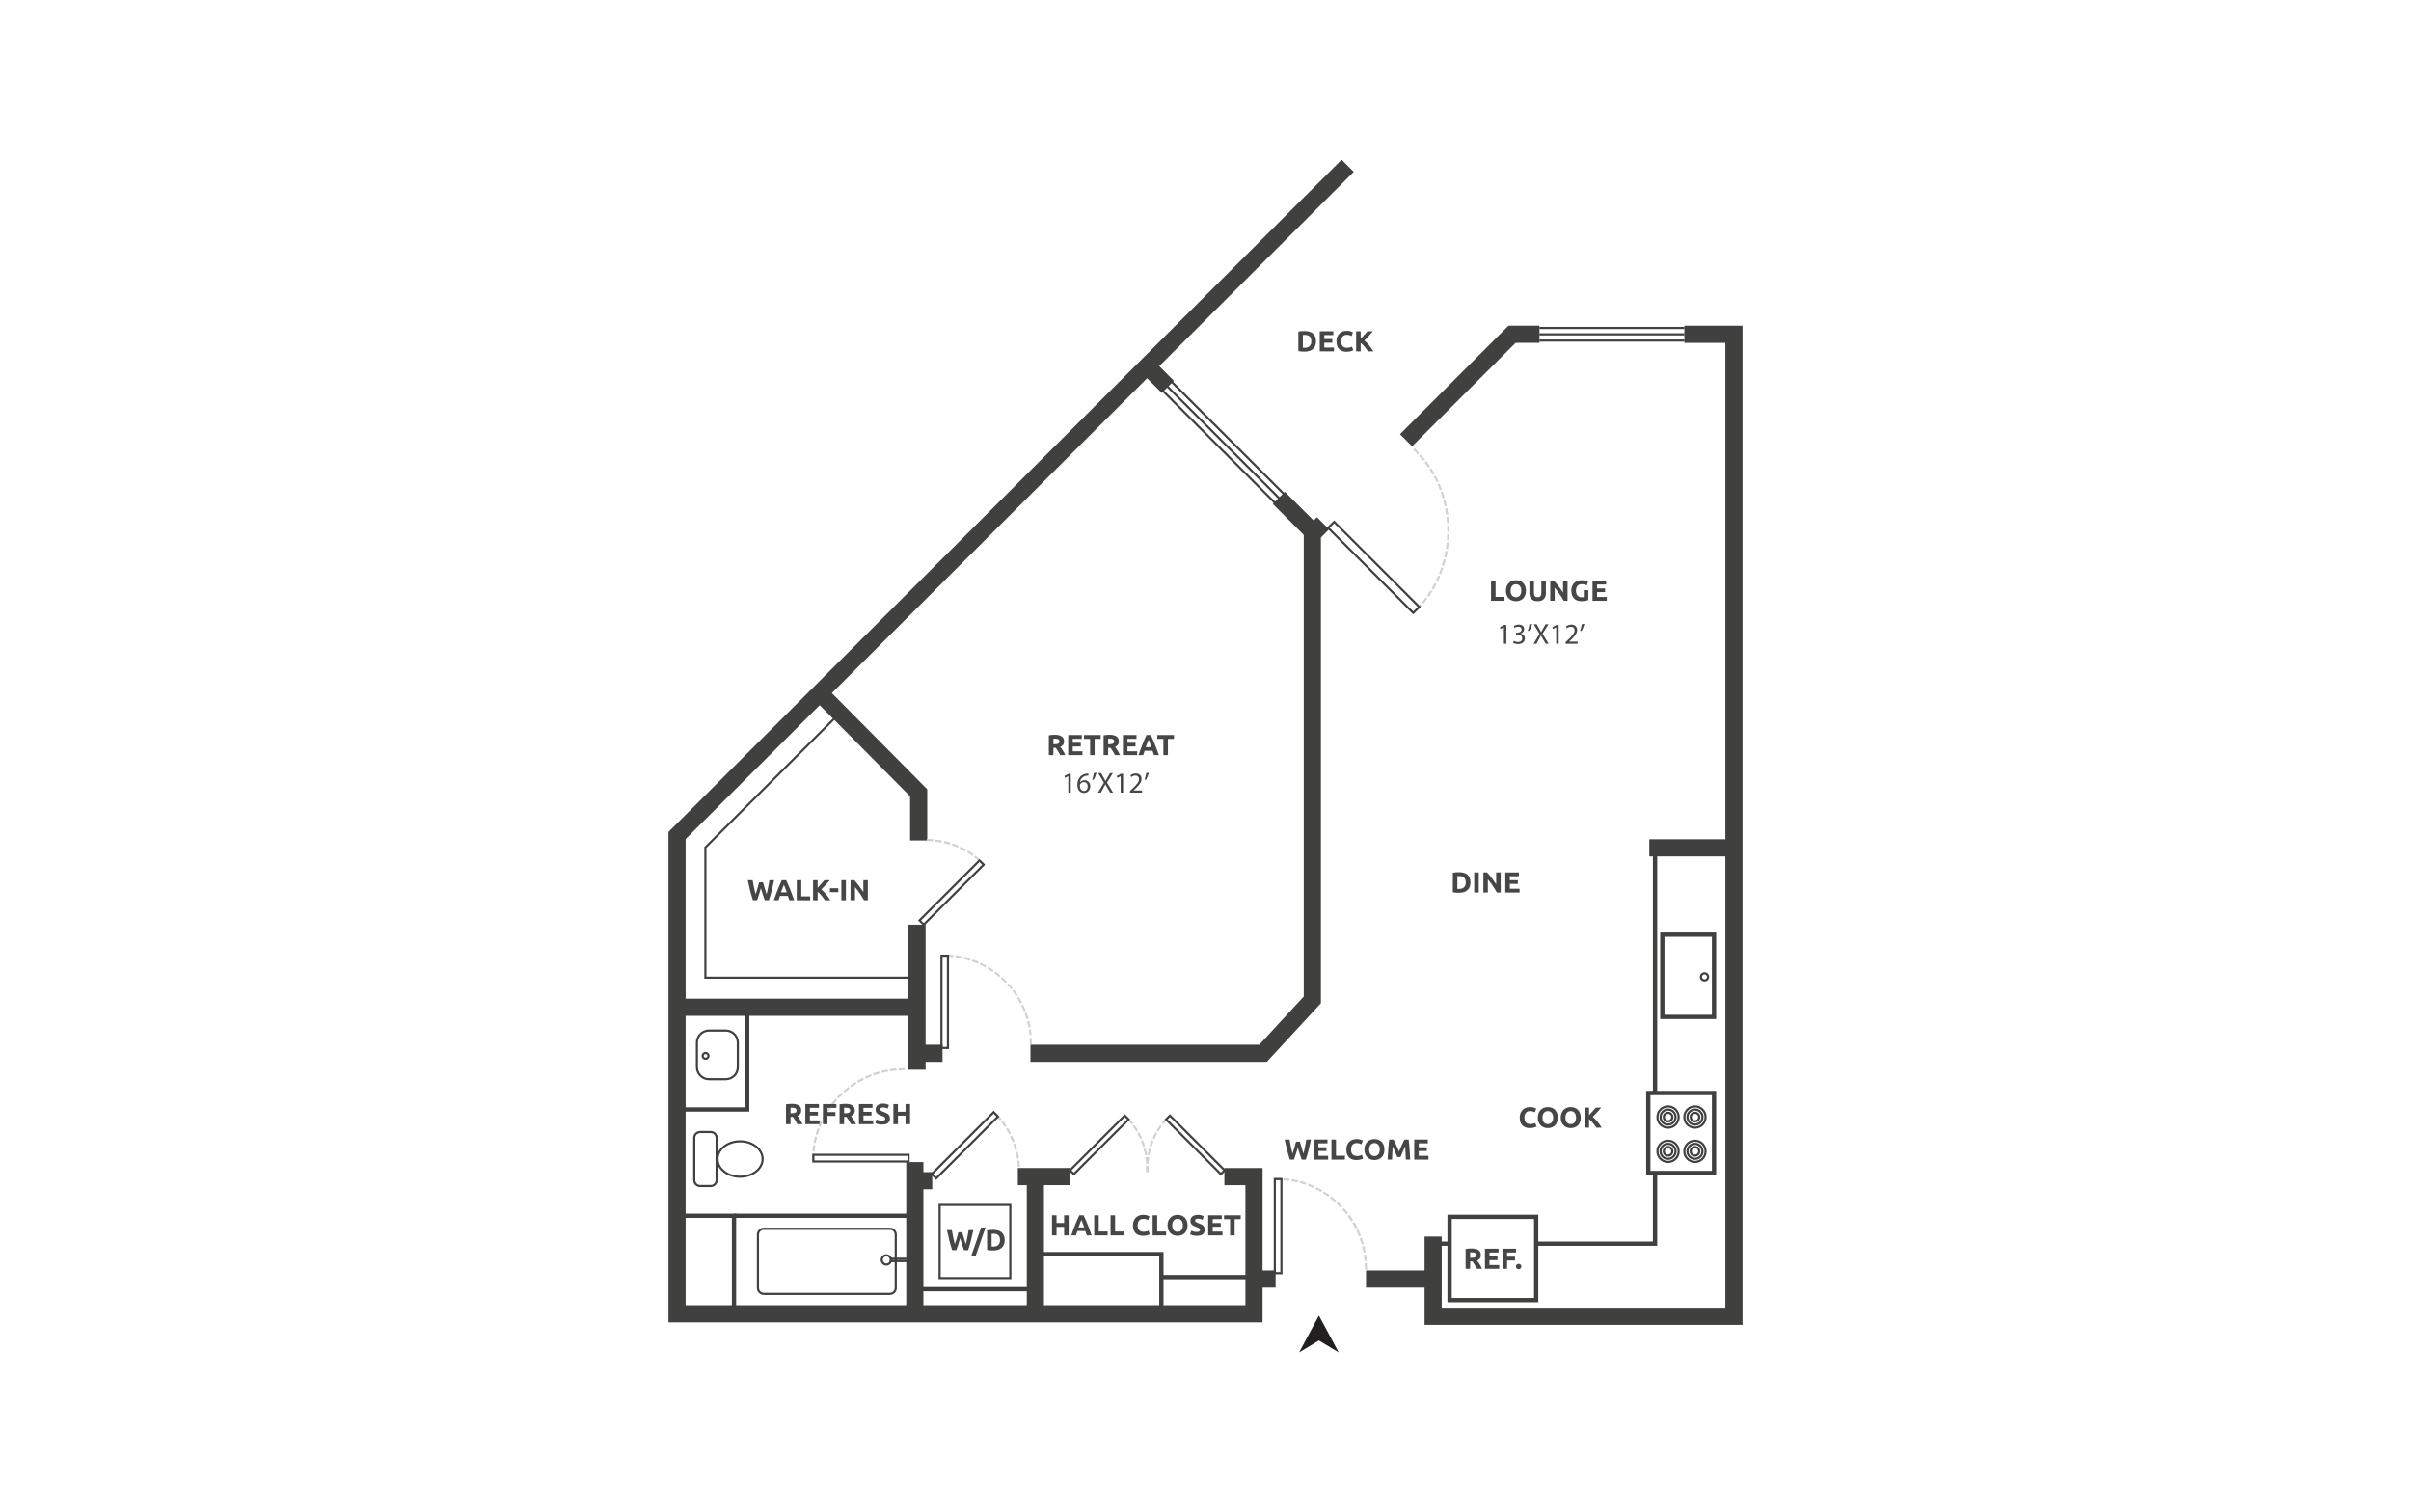 <?xml version="1.0" encoding="UTF-8"?><svg id="Layer_1" xmlns="http://www.w3.org/2000/svg" viewBox="0 0 998 626"><defs><style>.cls-1{fill:#d0d1d0;}.cls-2{fill:#231f20;}.cls-3{fill:#464646;}.cls-4{fill:#fff;}.cls-5{fill:#40413f;}</style></defs><rect class="cls-4" x="-15" y="-13" width="1028" height="652"/><path class="cls-5" d="M306.341,487.589c-5.396,0-9.785-3.487-9.785-7.774s4.389-7.772,9.785-7.772,9.786,3.487,9.786,7.772-4.39,7.774-9.786,7.774ZM306.341,472.931c-4.905,0-8.896,3.088-8.896,6.884s3.991,6.885,8.896,6.885,8.897-3.089,8.897-6.885-3.991-6.884-8.897-6.884Z"/><path class="cls-5" d="M294.207,491.437h-4.402c-1.585,0-2.874-1.289-2.874-2.874v-17.496c0-1.585,1.289-2.875,2.874-2.875h4.402c1.585,0,2.874,1.29,2.874,2.875v17.496c0,1.585-1.289,2.874-2.874,2.874ZM289.805,469.08c-1.095,0-1.986.891-1.986,1.987v17.496c0,1.095.891,1.986,1.986,1.986h4.402c1.095,0,1.986-.891,1.986-1.986v-17.496c0-1.096-.891-1.987-1.986-1.987h-4.402Z"/><path class="cls-5" d="M300.426,447.225h-6.962c-2.996,0-5.433-2.437-5.433-5.433v-10.162c0-2.996,2.437-5.434,5.433-5.434h6.962c2.996,0,5.434,2.438,5.434,5.434v10.162c0,2.996-2.438,5.433-5.434,5.433ZM293.464,427.084c-2.506,0-4.545,2.039-4.545,4.545v10.162c0,2.506,2.039,4.545,4.545,4.545h6.962c2.506,0,4.545-2.039,4.545-4.545v-10.162c0-2.506-2.039-4.545-4.545-4.545h-6.962Z"/><path class="cls-5" d="M292.064,438.754c-.905,0-1.641-.736-1.641-1.64,0-.903.737-1.638,1.641-1.638.904,0,1.639.735,1.639,1.638,0,.904-.735,1.64-1.639,1.64ZM292.064,436.365c-.416,0-.753.337-.753.75,0,.415.338.751.753.751.414,0,.75-.337.75-.751,0-.413-.337-.75-.75-.75Z"/><path class="cls-5" d="M368.358,536.086h-52.187c-1.585,0-2.875-1.29-2.875-2.875v-22.096c0-1.585,1.29-2.875,2.875-2.875h52.187c1.585,0,2.875,1.29,2.875,2.875v22.096c0,1.585-1.29,2.875-2.875,2.875ZM316.171,509.128c-1.096,0-1.987.891-1.987,1.987v22.096c0,1.096.891,1.987,1.987,1.987h52.187c1.096,0,1.987-.891,1.987-1.987v-22.096c0-1.096-.891-1.987-1.987-1.987h-52.187Z"/><path class="cls-5" d="M376.647,522.512h-8.305v-1.864h8.305v1.864ZM369.231,521.624h6.528v-.087h-6.528v.087Z"/><path class="cls-5" d="M366.883,523.932c-1.297,0-2.352-1.056-2.352-2.353s1.055-2.352,2.352-2.352c1.298,0,2.354,1.055,2.354,2.352s-1.056,2.353-2.354,2.353ZM366.883,520.115c-.807,0-1.464.657-1.464,1.464,0,.808.657,1.464,1.464,1.464.808,0,1.465-.657,1.465-1.464,0-.807-.658-1.464-1.465-1.464Z"/><path class="cls-5" d="M690.469,467.275c-2.667,0-4.836-2.17-4.836-4.837s2.169-4.838,4.836-4.838c2.669,0,4.84,2.17,4.84,4.838s-2.171,4.837-4.84,4.837ZM690.469,458.489c-2.177,0-3.948,1.772-3.948,3.949s1.771,3.949,3.948,3.949c2.179,0,3.951-1.772,3.951-3.949s-1.772-3.949-3.951-3.949Z"/><path class="cls-5" d="M690.469,465.99c-1.957,0-3.549-1.593-3.549-3.551,0-1.956,1.592-3.549,3.549-3.549s3.55,1.592,3.55,3.549c0,1.958-1.593,3.551-3.55,3.551ZM690.469,459.778c-1.467,0-2.661,1.193-2.661,2.66,0,1.468,1.194,2.663,2.661,2.663,1.468,0,2.662-1.195,2.662-2.663,0-1.467-1.194-2.66-2.662-2.66Z"/><path class="cls-5" d="M690.469,464.658c-1.223,0-2.219-.996-2.219-2.219,0-1.224.996-2.22,2.219-2.22,1.224,0,2.22.996,2.22,2.22,0,1.223-.996,2.219-2.22,2.219ZM690.469,461.107c-.734,0-1.331.598-1.331,1.332s.597,1.331,1.331,1.331,1.332-.597,1.332-1.331-.598-1.332-1.332-1.332Z"/><path class="cls-5" d="M701.613,467.275c-2.668,0-4.838-2.17-4.838-4.837s2.17-4.838,4.838-4.838,4.837,2.17,4.837,4.838-2.17,4.837-4.837,4.837ZM701.613,458.489c-2.178,0-3.949,1.772-3.949,3.949s1.772,3.949,3.949,3.949,3.949-1.772,3.949-3.949-1.772-3.949-3.949-3.949Z"/><path class="cls-5" d="M701.613,465.99c-1.957,0-3.549-1.593-3.549-3.551,0-1.956,1.592-3.549,3.549-3.549s3.548,1.592,3.548,3.549c0,1.958-1.591,3.551-3.548,3.551ZM701.613,459.778c-1.467,0-2.661,1.193-2.661,2.66,0,1.468,1.194,2.663,2.661,2.663,1.466,0,2.659-1.195,2.659-2.663,0-1.467-1.193-2.66-2.659-2.66Z"/><path class="cls-5" d="M701.613,464.658c-1.224,0-2.22-.996-2.22-2.219,0-1.224.996-2.22,2.22-2.22,1.223,0,2.219.996,2.219,2.22,0,1.223-.996,2.219-2.219,2.219ZM701.613,461.107c-.734,0-1.332.598-1.332,1.332s.598,1.331,1.332,1.331,1.331-.597,1.331-1.331-.597-1.332-1.331-1.332Z"/><path class="cls-5" d="M690.469,481.46c-2.667,0-4.836-2.17-4.836-4.837s2.169-4.838,4.836-4.838c2.669,0,4.84,2.17,4.84,4.838s-2.171,4.837-4.84,4.837ZM690.469,472.673c-2.177,0-3.948,1.772-3.948,3.949s1.771,3.949,3.948,3.949c2.179,0,3.951-1.772,3.951-3.949s-1.772-3.949-3.951-3.949Z"/><path class="cls-5" d="M690.469,480.171c-1.957,0-3.549-1.592-3.549-3.549s1.592-3.549,3.549-3.549,3.55,1.592,3.55,3.549-1.593,3.549-3.55,3.549ZM690.469,473.963c-1.467,0-2.661,1.193-2.661,2.66s1.194,2.66,2.661,2.66c1.468,0,2.662-1.193,2.662-2.66s-1.194-2.66-2.662-2.66Z"/><path class="cls-5" d="M690.469,478.842c-1.223,0-2.219-.996-2.219-2.219,0-1.224.996-2.22,2.219-2.22,1.224,0,2.22.996,2.22,2.22,0,1.223-.996,2.219-2.22,2.219ZM690.469,475.291c-.734,0-1.331.598-1.331,1.332s.597,1.331,1.331,1.331,1.332-.597,1.332-1.331-.598-1.332-1.332-1.332Z"/><path class="cls-5" d="M701.613,481.46c-2.668,0-4.838-2.17-4.838-4.837s2.17-4.838,4.838-4.838,4.837,2.17,4.837,4.838-2.17,4.837-4.837,4.837ZM701.613,472.673c-2.178,0-3.949,1.772-3.949,3.949s1.772,3.949,3.949,3.949,3.949-1.772,3.949-3.949-1.772-3.949-3.949-3.949Z"/><path class="cls-5" d="M701.613,480.171c-1.957,0-3.549-1.592-3.549-3.549s1.592-3.549,3.549-3.549,3.548,1.592,3.548,3.549-1.591,3.549-3.548,3.549ZM701.613,473.963c-1.467,0-2.661,1.193-2.661,2.66s1.194,2.66,2.661,2.66c1.466,0,2.659-1.193,2.659-2.66s-1.193-2.66-2.659-2.66Z"/><path class="cls-5" d="M701.613,478.842c-1.224,0-2.22-.996-2.22-2.219,0-1.224.996-2.22,2.22-2.22,1.223,0,2.219.996,2.219,2.22,0,1.223-.996,2.219-2.219,2.219ZM701.613,475.291c-.734,0-1.332.598-1.332,1.332s.598,1.331,1.332,1.331,1.331-.597,1.331-1.331-.597-1.332-1.331-1.332Z"/><path class="cls-5" d="M710.397,486.484h-28.989v-34.877h28.989v34.877ZM683.185,484.707h25.436v-31.323h-25.436v31.323Z"/><path class="cls-5" d="M705.565,406.341c-1.062,0-1.925-.863-1.925-1.924,0-1.063.863-1.928,1.925-1.928,1.061,0,1.924.865,1.924,1.928,0,1.061-.863,1.924-1.924,1.924ZM705.565,403.377c-.572,0-1.037.466-1.037,1.039,0,.571.465,1.036,1.037,1.036.571,0,1.036-.465,1.036-1.036,0-.574-.465-1.039-1.036-1.039Z"/><path class="cls-5" d="M710.397,421.884h-23.178v-35.829h23.178v35.829ZM688.996,420.107h19.624v-32.275h-19.624v32.275Z"/><polygon class="cls-5" points="522.625 547.447 276.7 547.447 276.7 344.426 555.342 66.125 560.365 71.154 283.807 347.373 283.807 540.34 515.518 540.34 515.518 490.635 506.825 490.635 506.825 483.527 522.625 483.527 522.625 547.447"/><polygon class="cls-5" points="721.301 548.468 589.681 548.468 589.681 511.915 596.788 511.915 596.788 541.36 714.193 541.36 714.193 141.933 697.219 141.933 697.219 134.826 721.301 134.826 721.301 548.468"/><polygon class="cls-5" points="584.522 184.776 579.497 179.751 624.421 134.826 637.243 134.826 637.243 141.933 627.365 141.933 584.522 184.776"/><polygon class="cls-5" points="524.369 439.606 426.538 439.606 426.538 432.498 521.258 432.498 539.672 412.549 539.672 219.576 545.141 214.104 550.168 219.129 546.78 222.519 546.78 415.327 524.369 439.606"/><polygon class="cls-5" points="383.825 347.94 376.717 347.94 376.717 329.674 336.925 289.548 341.971 284.543 383.825 326.746 383.825 347.94"/><rect class="cls-5" x="376.037" y="382.81" width="7.107" height="60.045"/><rect class="cls-5" x="280.253" y="413.446" width="98.317" height="7.107"/><rect class="cls-5" x="682.706" y="347.448" width="35.041" height="7.107"/><rect class="cls-5" x="565.451" y="525.938" width="27.102" height="7.107"/><rect class="cls-5" x="519.412" y="525.938" width="8.618" height="7.107"/><rect class="cls-5" x="375.13" y="481.072" width="7.107" height="63.502"/><rect class="cls-5" x="425.026" y="488.781" width="7.107" height="56.247"/><rect class="cls-5" x="421.322" y="483.527" width="21.545" height="7.107"/><rect class="cls-5" x="378.288" y="485.228" width="7.597" height="7.107"/><rect class="cls-5" x="378.288" y="432.498" width="11.849" height="7.107"/><polygon class="cls-5" points="304.729 544.12 302.952 544.12 302.952 504.185 279.8 504.185 279.8 502.408 304.729 502.408 304.729 544.12"/><rect class="cls-5" x="379.137" y="532.8" width="49.897" height="1.777"/><polygon class="cls-5" points="481.632 542.307 479.855 542.307 479.855 520.062 429.034 520.062 429.034 518.285 481.632 518.285 481.632 542.307"/><rect class="cls-5" x="480.743" y="527.811" width="38.556" height="1.777"/><polygon class="cls-5" points="310.172 460.188 280.253 460.188 280.253 458.411 308.395 458.411 308.395 419.382 310.172 419.382 310.172 460.188"/><path class="cls-5" d="M418.647,529.539h-30.145v-31.165h30.145v31.165ZM389.39,528.651h28.368v-29.389h-28.368v29.389Z"/><path class="cls-5" d="M636.76,539.113h-37.61v-36.251h37.61v36.251ZM600.927,537.336h34.056v-32.697h-34.056v32.697Z"/><rect class="cls-5" x="684.199" y="353.384" width="1.777" height="98.883"/><polygon class="cls-5" points="685.976 515.751 635.871 515.751 635.871 513.974 684.199 513.974 684.199 485.834 685.976 485.834 685.976 515.751"/><rect class="cls-5" x="594.595" y="513.974" width="5.158" height="1.777"/><rect class="cls-5" x="303.897" y="502.408" width="75.353" height="1.777"/><path class="cls-1" d="M586.818,252.603l-.658-.597,1.792-1.972.658.597-1.792,1.972ZM589.221,249.954l-.689-.56.28-.344c.371-.456.732-.919,1.084-1.386l.266-.355.711.534-.267.356c-.358.476-.726.947-1.105,1.413l-.28.344ZM591.403,247.107l-.731-.504.252-.366c.334-.483.658-.973.972-1.466l.238-.376.75.476-.239.375c-.319.504-.65,1.002-.989,1.496l-.253.365ZM593.354,244.098l-.769-.446.223-.384c.295-.508.58-1.021.854-1.539l.207-.392.785.416-.208.393c-.279.527-.569,1.05-.869,1.569l-.223.384ZM595.063,240.944l-.801-.384.193-.401c.254-.529.498-1.063.732-1.6l.177-.408.815.355-.178.407c-.238.547-.487,1.091-.746,1.631l-.192.4ZM596.523,237.669l-.828-.323.161-.414c.213-.547.416-1.098.607-1.652l.146-.419.839.291-.145.42c-.195.564-.403,1.125-.62,1.683l-.161.414ZM597.731,234.293l-.85-.259.129-.425c.171-.561.332-1.126.481-1.694l.113-.429.86.226-.114.43c-.153.578-.316,1.153-.49,1.725l-.129.425ZM598.679,230.835l-.867-.195.097-.433c.129-.574.247-1.149.355-1.726l.081-.436.874.162-.082.437c-.109.587-.229,1.173-.36,1.757l-.098.434ZM599.369,227.314l-.879-.129.065-.44c.086-.581.161-1.163.226-1.746l.049-.442.883.097-.049.442c-.066.594-.143,1.187-.231,1.779l-.064.439ZM599.796,223.755l-.886-.065.032-.443c.043-.586.076-1.172.097-1.759l.017-.443.888.032-.016.444c-.023.597-.056,1.194-.099,1.79l-.033.443ZM599.074,220.173v-.444c0-.609-.01-1.185-.031-1.76l-.016-.443.888-.032.017.444c.021.586.031,1.172.031,1.758v.444l-.888.034ZM598.981,216.653l-.033-.443c-.043-.586-.096-1.17-.16-1.754l-.048-.442.883-.095.048.442c.065.594.119,1.19.163,1.786l.032.443-.886.065ZM598.629,213.15l-.065-.44c-.085-.58-.181-1.159-.287-1.736l-.082-.436.874-.162.081.437c.109.587.207,1.177.294,1.769l.064.439-.879.129ZM598.022,209.684l-.097-.433c-.128-.574-.266-1.143-.416-1.712l-.113-.429.859-.226.113.429c.153.579.293,1.159.424,1.743l.096.434-.867.194ZM597.158,206.27l-.129-.425c-.17-.56-.35-1.119-.542-1.675l-.145-.42.84-.29.145.42c.195.566.379,1.135.553,1.706l.129.425-.85.259ZM596.041,202.934l-.161-.414c-.213-.547-.435-1.091-.668-1.629l-.176-.408.816-.352.176.408c.238.549.464,1.103.68,1.661l.161.414-.828.321ZM594.675,199.69l-.192-.401c-.253-.528-.516-1.052-.79-1.572l-.207-.393.786-.415.207.393c.279.53.548,1.065.806,1.603l.192.401-.802.384ZM593.064,196.561l-.222-.385c-.294-.508-.597-1.009-.911-1.506l-.237-.376.751-.474.237.376c.319.506.629,1.018.928,1.536l.223.384-.77.445ZM591.212,193.567l-.252-.366c-.331-.481-.673-.959-1.026-1.429l-.266-.356.711-.533.266.356c.359.481.708.967,1.046,1.458l.252.366-.732.503ZM589.134,190.729l-.681-.831-1.055-1.159.657-.598,1.768,2.028-.689.56ZM586.801,188.08l-1.793-1.971.657-.598,1.793,1.971-.657.598Z"/><path class="cls-5" d="M584.992,254.353l-35.836-35.837,3.105-3.105,35.836,35.837-3.105,3.105ZM550.413,218.517l34.579,34.58,1.849-1.849-34.579-34.58-1.849,1.849Z"/><path class="cls-1" d="M426.305,432.431l-.127-2.663.888-.043.127,2.663-.888.043ZM426.116,428.44l-.003-.052c-.05-.55-.115-1.113-.194-1.675l-.062-.44.88-.123.062.44c.081.575.147,1.154.2,1.736l-.44.091-.443.023ZM425.715,425.418l-.084-.436c-.111-.576-.237-1.148-.377-1.715l-.107-.431.862-.213.107.431c.144.581.273,1.169.388,1.76l.084.436-.873.168ZM424.919,421.996l-.128-.425c-.17-.561-.353-1.117-.55-1.668l-.15-.418.837-.299.149.419c.202.565.39,1.135.564,1.71l.128.425-.85.257ZM423.778,418.675l-.17-.41c-.225-.541-.462-1.076-.713-1.604l-.19-.401.802-.381.191.402c.256.54.501,1.089.731,1.644l.17.41-.821.34ZM422.313,415.485l-.21-.391c-.277-.516-.566-1.025-.868-1.526l-.229-.381.762-.458.229.381c.309.514.605,1.036.888,1.564l.21.391-.783.42ZM420.542,412.453l-.247-.369c-.325-.487-.662-.966-1.01-1.435l-.265-.357.714-.528.264.357c.357.481.702.971,1.036,1.47l.246.37-.738.494ZM418.486,409.608l-.281-.344c-.37-.454-.751-.897-1.143-1.332l-.298-.331.66-.594.297.33c.402.445.792.901,1.172,1.365l.28.344-.688.561ZM416.169,406.972l-.313-.315c-.412-.416-.834-.822-1.265-1.217l-.327-.299.6-.655.328.3c.442.404.874.82,1.296,1.245l.312.316-.631.625ZM413.61,404.569l-.341-.285c-.449-.374-.907-.738-1.374-1.09l-.355-.267.534-.71.355.267c.479.361.948.733,1.409,1.117l.341.285-.569.682ZM410.837,402.421l-.367-.25c-.484-.329-.975-.647-1.473-.954l-.378-.233.465-.757.378.233c.51.313,1.013.639,1.508.976l.367.25-.5.734ZM407.868,400.551l-.39-.213c-.513-.281-1.032-.549-1.557-.805l-.399-.194.388-.799.4.194c.538.261,1.071.536,1.595.824l.39.213-.427.779ZM404.735,398.98l-.409-.174c-.536-.229-1.079-.445-1.629-.647l-.416-.153.306-.834.417.154c.563.207,1.12.429,1.67.663l.409.174-.349.817ZM401.463,397.726l-.424-.132c-.555-.174-1.117-.334-1.683-.48l-.43-.11.22-.861.43.11c.582.149,1.157.314,1.728.492l.423.133-.265.848ZM398.085,396.809l-.435-.088c-.572-.117-1.147-.219-1.728-.307l-.439-.067.134-.878.439.067c.595.09,1.186.195,1.772.314l.435.089-.178.87ZM394.626,396.243l-.749-.074-1.888-.089.043-.888,2.683.167-.089.884ZM391.103,396.038l-1.245-.057.041-.888,1.245.057-.041.888Z"/><path class="cls-5" d="M389.265,434.296v-39.098h3.576v39.094l-3.576.004ZM390.154,396.086v37.319l1.799-.002v-37.318h-1.799Z"/><path class="cls-1" d="M421.347,483.133l-.031-.443c-.041-.583-.097-1.165-.168-1.746l-.054-.441.881-.108.054.442c.073.594.131,1.192.173,1.791l.031.443-.887.062ZM420.967,479.646l-.075-.437c-.101-.576-.215-1.15-.344-1.72l-.099-.433.867-.197.098.434c.133.585.251,1.174.353,1.764l.076.438-.875.152ZM420.235,476.218l-.121-.428c-.158-.562-.331-1.12-.519-1.675l-.142-.421.842-.285.142.421c.193.568.37,1.142.533,1.718l.121.428-.856.241ZM419.155,472.883l-.165-.413c-.215-.541-.446-1.078-.691-1.61l-.186-.403.807-.371.186.403c.252.546.488,1.097.71,1.654l.164.412-.825.329ZM417.731,469.679l-.206-.393c-.272-.515-.557-1.025-.857-1.527l-.228-.382.763-.456.227.381c.309.516.603,1.039.881,1.57l.206.393-.786.413ZM415.976,466.648l-.248-.369c-.325-.482-.664-.959-1.017-1.426l-.267-.354.709-.535.268.355c.362.48.711.968,1.045,1.464l.248.369-.738.496ZM413.923,463.828l-1.792-1.973.658-.597,1.792,1.973-.658.597Z"/><path class="cls-5" d="M387.512,488.448l-2.429-2.428,26.211-26.212,2.428,2.428-26.209,26.212ZM386.339,486.021l1.173,1.171,24.953-24.956-1.171-1.171-24.955,24.956Z"/><path class="cls-1" d="M475.333,485.243l-.888-.03.015-.444c.012-.345.018-.691.018-1.037,0-.238-.003-.475-.009-.713l-.011-.444.888-.023.011.444c.006.245.009.491.009.736,0,.357-.006.712-.018,1.068l-.016.443ZM474.416,481.713l-.036-.443c-.048-.581-.111-1.163-.19-1.741l-.061-.441.881-.121.06.44c.082.596.147,1.193.195,1.792l.036.443-.886.072ZM473.988,478.237l-.086-.435c-.113-.572-.242-1.142-.388-1.708l-.11-.43.861-.22.11.43c.149.582.282,1.168.398,1.757l.086.435-.871.172ZM473.165,474.835l-.136-.423c-.177-.554-.371-1.105-.583-1.65l-.161-.414.829-.322.161.415c.219.561.418,1.129.602,1.7l.135.422-.846.272ZM471.95,471.553l-.185-.403c-.241-.53-.5-1.053-.774-1.569l-.208-.392.784-.416.208.392c.283.532.549,1.071.798,1.616l.184.404-.808.369ZM470.356,468.441l-.233-.379c-.303-.495-.623-.983-.958-1.463l-.254-.363.728-.509.255.364c.345.494.674.997.987,1.508l.232.378-.757.464ZM468.397,465.546l-.277-.348c-.146-.182-.294-.364-.443-.544l-1.003-1.102.657-.598,1.017,1.117c.166.2.318.386.467.574l.278.347-.695.554ZM466.077,462.895l-.718-.786.656-.599.718.786-.656.599Z"/><path class="cls-5" d="M444.503,486.71l-2.223-2.22,23.293-23.294,2.223,2.223-23.293,23.291ZM443.537,484.49l.967.964,22.036-22.035-.967-.967-22.036,22.037Z"/><path class="cls-1" d="M474.528,485.243l-.016-.443c-.012-.358-.017-.717-.017-1.075,0-.243.003-.485.008-.727l.009-.444.888.019-.009.444c-.005.235-.008.472-.008.708,0,.348.005.696.017,1.044l.015.444-.888.03ZM475.447,481.711l-.886-.07.036-.443c.047-.598.112-1.196.194-1.792l.06-.44.881.121-.061.441c-.079.579-.142,1.159-.189,1.741l-.035.443ZM475.873,478.237l-.871-.172.086-.435c.116-.589.249-1.175.398-1.757l.11-.43.861.22-.11.43c-.146.567-.275,1.137-.388,1.708l-.086.435ZM476.697,474.836l-.846-.272.135-.422c.184-.572.384-1.139.602-1.7l.161-.415.829.322-.161.415c-.212.545-.406,1.095-.583,1.649l-.136.423ZM477.911,471.553l-.808-.369.184-.404c.249-.546.515-1.085.798-1.616l.208-.392.784.416-.208.392c-.274.516-.533,1.039-.774,1.569l-.185.403ZM479.504,468.441l-.757-.464.232-.378c.313-.511.642-1.014.987-1.508l.255-.364.728.509-.254.363c-.335.48-.655.967-.958,1.463l-.233.379ZM481.464,465.545l-.696-.552.276-.348c.149-.188.301-.376.458-.561l1.027-1.13.657.598-1.016,1.117c-.14.166-.286.346-.43.527l-.276.348ZM483.785,462.895l-.658-.597.715-.788.658.597-.715.788Z"/><path class="cls-5" d="M505.357,486.71l-23.294-23.291,2.224-2.223,23.294,23.294-2.224,2.22ZM483.32,463.419l22.037,22.035.967-.964-22.037-22.037-.967.967Z"/><path class="cls-1" d="M565.01,525.616l-.127-2.663.888-.043.127,2.663-.888.043ZM564.843,522.067l-.028-.564c-.048-.527-.109-1.069-.184-1.607l-.061-.44.88-.121.061.44c.076.552.14,1.107.19,1.666l.029.582-.888.044ZM564.432,518.599l-.083-.436c-.109-.578-.233-1.151-.371-1.719l-.104-.432.863-.209.105.431c.141.583.267,1.17.38,1.762l.083.436-.873.167ZM563.648,515.173l-.126-.426c-.167-.563-.346-1.12-.54-1.673l-.147-.419.839-.294.147.42c.199.567.384,1.137.553,1.714l.126.426-.852.252ZM562.529,511.844l-.167-.412c-.22-.543-.454-1.08-.7-1.61l-.187-.403.805-.375.187.403c.253.544.493,1.095.719,1.652l.167.411-.823.334ZM561.09,508.641l-.206-.393c-.272-.519-.556-1.031-.853-1.536l-.225-.384.767-.449.225.384c.304.518.595,1.042.874,1.573l.206.394-.787.412ZM559.349,505.591l-.243-.372c-.319-.491-.652-.974-.994-1.448l-.26-.36.72-.521.26.36c.351.487.691.981,1.019,1.483l.243.372-.744.486ZM557.327,502.721l-.277-.348c-.365-.458-.741-.907-1.127-1.348l-.292-.334.668-.585.292.334c.395.451.779.911,1.153,1.379l.278.347-.695.554ZM555.043,500.053l-.308-.32c-.405-.422-.822-.835-1.247-1.236l-.323-.305.611-.645.323.305c.435.412.861.834,1.276,1.266l.308.32-.64.616ZM552.521,497.61l-.337-.29c-.443-.382-.896-.753-1.357-1.115l-.35-.275.549-.698.349.274c.471.37.934.75,1.388,1.141l.337.29-.58.673ZM549.782,495.415l-.363-.258c-.476-.338-.961-.665-1.454-.981l-.374-.239.479-.748.374.239c.505.323,1.002.658,1.49,1.006l.362.257-.514.725ZM546.852,493.487l-.384-.221c-.507-.291-1.02-.571-1.542-.838l-.395-.203.405-.79.396.202c.534.274,1.059.56,1.578.859l.385.222-.443.77ZM543.752,491.849l-.404-.184c-.532-.24-1.07-.469-1.615-.685l-.413-.164.328-.826.413.164c.557.221,1.109.456,1.653.703l.405.183-.367.809ZM540.509,490.519l-.421-.143c-.552-.188-1.11-.363-1.671-.523l-.428-.121.244-.855.427.122c.577.164,1.149.344,1.714.535l.421.143-.286.842ZM537.154,489.515l-.433-.101c-.568-.132-1.14-.251-1.718-.355l-.437-.079.158-.875.437.079c.592.108,1.179.228,1.761.363l.433.101-.201.866ZM533.712,488.849l-.441-.056c-.442-.056-.885-.105-1.331-.145l-.846-.04.043-.888.864.042c.475.043.931.091,1.383.149l.441.056-.113.881ZM530.207,488.567l-2.357-.112.043-.888,2.357.112-.043.888Z"/><path class="cls-5" d="M530.874,527.517h-3.627v-39.843l3.627.003v39.84ZM528.135,526.628h1.851v-38.064l-1.851-.003v38.066Z"/><path class="cls-1" d="M337.02,480.261l-.888-.043.127-2.663.888.043-.127,2.663ZM337.175,476.732l-.884-.086.043-.442c.058-.6.131-1.194.218-1.786l.065-.439.879.129-.064.44c-.085.576-.156,1.157-.213,1.74l-.043.443ZM337.643,473.256l-.871-.173.087-.435c.116-.587.247-1.171.392-1.75l.108-.431.862.216-.108.43c-.141.565-.269,1.135-.384,1.708l-.087.435ZM338.451,469.849l-.85-.259.129-.425c.173-.574.362-1.141.563-1.704l.149-.418.836.298-.149.418c-.196.549-.379,1.105-.549,1.664l-.129.425ZM339.588,466.536l-.821-.34.17-.41c.229-.553.471-1.102.726-1.642l.189-.402.803.378-.189.402c-.248.528-.485,1.063-.709,1.604l-.17.41ZM341.043,463.345l-.784-.416.208-.392c.28-.529.574-1.052.878-1.567l.226-.382.764.452-.226.383c-.298.503-.584,1.013-.859,1.53l-.208.392ZM342.794,460.305l-.742-.488.244-.371c.331-.501.671-.993,1.023-1.478l.261-.359.718.522-.261.359c-.344.474-.677.954-.999,1.445l-.245.37ZM344.823,457.442l-.693-.556.278-.346c.375-.468.76-.927,1.156-1.377l.294-.334.667.587-.293.333c-.387.44-.763.888-1.13,1.346l-.279.347ZM347.112,454.776l-.639-.617.308-.319c.416-.432.842-.854,1.277-1.265l.323-.305.611.645-.323.305c-.425.403-.842.814-1.248,1.236l-.309.32ZM349.636,452.336l-.58-.672.337-.291c.454-.391.917-.772,1.388-1.142l.35-.274.548.699-.35.274c-.461.361-.914.733-1.357,1.116l-.336.29ZM352.374,450.137l-.515-.724.362-.258c.488-.348.986-.684,1.49-1.008l.374-.239.48.747-.373.24c-.494.316-.979.645-1.455.984l-.362.258ZM355.306,448.202l-.445-.77.385-.222c.519-.3,1.045-.588,1.577-.864l.395-.204.408.789-.395.204c-.521.269-1.034.55-1.541.843l-.384.223ZM358.405,446.553l-.37-.808.403-.185c.546-.251,1.097-.487,1.655-.71l.412-.166.331.825-.413.165c-.544.218-1.082.449-1.614.692l-.404.186ZM361.65,445.205l-.29-.84.42-.145c.567-.196,1.139-.377,1.715-.546l.427-.125.249.853-.426.124c-.563.165-1.122.343-1.675.534l-.42.145ZM365.01,444.181l-.206-.864.432-.103c.583-.14,1.17-.265,1.763-.375l.436-.082.163.873-.436.082c-.577.108-1.15.23-1.72.366l-.432.103ZM368.453,443.494l-.121-.88.44-.061c.537-.074,1.078-.135,1.622-.183l.628-.029.042.887-.61.029c-.51.046-1.037.105-1.56.177l-.441.061ZM371.952,443.185l-.042-.887,2.662-.125.042.887-2.662.125Z"/><path class="cls-5" d="M376.538,481.284h-40.316v-3.663h40.315l.001,3.663ZM337.11,480.396h38.539l-.001-1.886h-38.538v1.886Z"/><path class="cls-1" d="M406.871,358.147l-1.004-.914.598-.657,1.004.914-.598.657ZM405.209,356.635l-1.112-1.012c-.167-.141-.35-.289-.533-.435l-.347-.277.553-.695.348.276c.19.151.377.304.564.462l1.125,1.023-.598.657ZM402.525,354.394l-.362-.258c-.477-.339-.962-.664-1.454-.974l-.377-.236.473-.752.376.236c.508.319,1.006.652,1.498,1.002l.362.258-.515.724ZM399.588,352.487l-.389-.215c-.511-.285-1.03-.553-1.554-.807l-.4-.194.387-.8.4.194c.54.261,1.072.538,1.599.829l.388.216-.431.776ZM396.46,350.915l-.409-.172c-.54-.225-1.085-.436-1.635-.632l-.418-.149.298-.836.418.149c.564.201,1.124.418,1.678.65l.41.171-.343.82ZM393.177,349.695l-.426-.127c-.561-.167-1.126-.318-1.694-.456l-.432-.104.208-.864.432.104c.583.141,1.162.297,1.739.468l.426.127-.253.852ZM389.779,348.829l-.437-.082c-.575-.107-1.152-.199-1.732-.274l-.44-.058.115-.881.441.057c.595.079,1.188.173,1.779.283l.436.081-.162.874ZM386.31,348.324l-.443-.036c-.583-.046-1.167-.076-1.752-.092l-.443-.012.023-.888.443.011c.6.016,1.199.048,1.798.095l.443.035-.07.886Z"/><path class="cls-5" d="M382.376,383.41l-2.373-2.375,25.435-25.436,2.373,2.375-25.435,25.436ZM381.259,381.035l1.117,1.118,24.178-24.179-1.117-1.118-24.178,24.179Z"/><rect class="cls-5" x="533.04" y="203.098" width="7.107" height="20.459" transform="translate(6.319 441.911) rotate(-45)"/><rect class="cls-5" x="476.216" y="151.329" width="7.108" height="10.352" transform="translate(29.882 385.141) rotate(-45.007)"/><rect class="cls-5" x="507.823" y="148.424" width=".888" height="65.775" transform="translate(20.661 412.504) rotate(-45)"/><rect class="cls-5" x="505.963" y="150.284" width=".888" height="65.775" transform="translate(18.801 411.733) rotate(-45)"/><rect class="cls-5" x="504.132" y="152.115" width=".888" height="65.775" transform="translate(16.964 410.961) rotate(-44.998)"/><path class="cls-3" d="M327.793,456.962c1.249,0,2.205.222,2.87.666s.997,1.135.997,2.072c0,.584-.134,1.058-.402,1.423-.269.364-.655.651-1.159.859.168.208.344.446.528.714.184.269.366.549.547.841.18.292.354.597.522.913.168.317.325.626.469.931h-2.094c-.153-.272-.308-.548-.464-.829-.157-.28-.318-.553-.482-.816-.165-.265-.328-.514-.488-.75-.161-.237-.321-.451-.481-.643h-.925v3.038h-1.874v-8.202c.409-.08.831-.136,1.268-.168s.826-.048,1.17-.048ZM327.901,458.559c-.136,0-.259.004-.366.012-.108.008-.211.016-.306.023v2.258h.528c.705,0,1.209-.088,1.513-.265.304-.176.456-.476.456-.901,0-.409-.154-.698-.462-.871-.308-.172-.763-.258-1.363-.258Z"/><path class="cls-3" d="M333.365,465.38v-8.322h5.62v1.573h-3.746v1.633h3.326v1.537h-3.326v2.006h4.023v1.573h-5.897Z"/><path class="cls-3" d="M340.642,465.38v-8.322h5.573v1.573h-3.699v1.741h3.29v1.573h-3.29v3.435h-1.874Z"/><path class="cls-3" d="M349.973,456.962c1.249,0,2.205.222,2.87.666s.997,1.135.997,2.072c0,.584-.134,1.058-.402,1.423-.269.364-.655.651-1.159.859.168.208.344.446.528.714.184.269.366.549.547.841.18.292.354.597.522.913.168.317.325.626.469.931h-2.094c-.153-.272-.308-.548-.464-.829-.157-.28-.318-.553-.482-.816-.165-.265-.328-.514-.488-.75-.161-.237-.321-.451-.481-.643h-.925v3.038h-1.874v-8.202c.409-.08.831-.136,1.268-.168s.826-.048,1.17-.048ZM350.082,458.559c-.136,0-.259.004-.366.012-.108.008-.211.016-.306.023v2.258h.528c.705,0,1.209-.088,1.513-.265.304-.176.456-.476.456-.901,0-.409-.154-.698-.462-.871-.308-.172-.763-.258-1.363-.258Z"/><path class="cls-3" d="M355.545,465.38v-8.322h5.62v1.573h-3.746v1.633h3.326v1.537h-3.326v2.006h4.023v1.573h-5.897Z"/><path class="cls-3" d="M365.092,463.952c.265,0,.482-.022.655-.066.172-.044.31-.104.414-.18s.176-.166.217-.27c.04-.104.06-.22.06-.349,0-.272-.128-.498-.384-.678-.257-.18-.697-.374-1.321-.582-.272-.096-.544-.206-.816-.331s-.516-.28-.732-.469c-.217-.187-.393-.416-.528-.684-.136-.268-.205-.594-.205-.979s.072-.731.216-1.038c.145-.308.349-.571.613-.787.265-.216.585-.382.961-.498.376-.116.8-.174,1.273-.174.56,0,1.045.06,1.453.18.408.12.744.252,1.009.397l-.54,1.477c-.233-.12-.491-.226-.775-.318-.285-.092-.626-.138-1.027-.138-.449,0-.77.062-.967.186s-.294.314-.294.57c0,.153.036.28.108.384.072.104.173.198.306.282.132.084.284.161.456.228.173.069.363.139.571.211.432.16.809.318,1.129.474s.587.338.799.547c.212.208.37.453.474.732.104.281.156.621.156,1.021,0,.776-.272,1.379-.816,1.807-.545.429-1.365.643-2.462.643-.368,0-.7-.023-.996-.066-.297-.044-.559-.098-.787-.162s-.424-.132-.588-.205c-.165-.072-.303-.14-.415-.204l.528-1.489c.248.136.554.258.919.366s.81.162,1.339.162Z"/><path class="cls-3" d="M374.832,457.058h1.874v8.322h-1.874v-3.531h-3.146v3.531h-1.874v-8.322h1.874v3.182h3.146v-3.182Z"/><path class="cls-3" d="M315.838,365.274c.095.328.201.698.318,1.111.115.413.239.839.371,1.279.132.441.266.881.402,1.321.136.441.268.849.396,1.225.105-.409.211-.853.32-1.333.108-.48.211-.976.307-1.489.096-.512.191-1.023.284-1.531s.179-.999.259-1.471h1.946c-.282,1.393-.606,2.806-.973,4.239-.366,1.433-.763,2.794-1.19,4.083h-1.714c-.28-.769-.552-1.575-.816-2.42s-.523-1.691-.779-2.54c-.257.849-.513,1.695-.77,2.54-.256.845-.525,1.651-.805,2.42h-1.713c-.426-1.289-.823-2.65-1.188-4.083-.366-1.433-.69-2.847-.971-4.239h2.029c.081.472.169.962.266,1.471s.197,1.019.302,1.531c.104.513.211,1.009.319,1.489.109.481.22.925.332,1.333.144-.392.285-.809.421-1.249.136-.44.269-.881.397-1.321.128-.441.246-.865.355-1.274.108-.408.206-.772.295-1.092h1.597Z"/><path class="cls-3" d="M326.734,372.708c-.093-.289-.193-.587-.299-.891-.106-.304-.213-.608-.318-.91h-3.25c-.105.304-.211.607-.316.913-.106.305-.204.601-.295.888h-1.946c.313-.896.611-1.725.892-2.486s.556-1.478.825-2.15.534-1.311.795-1.916c.261-.604.532-1.195.813-1.771h1.776c.273.576.543,1.167.809,1.771.266.605.533,1.243.802,1.916.269.672.545,1.389.826,2.15.282.761.58,1.589.893,2.486h-2.006ZM324.482,366.271c-.042.121-.102.285-.183.493-.081.208-.172.449-.275.722-.102.272-.218.573-.344.901-.128.327-.257.671-.388,1.031h2.38c-.128-.361-.251-.705-.37-1.034-.12-.329-.233-.63-.34-.902-.108-.272-.202-.513-.283-.721-.082-.207-.147-.37-.197-.488Z"/><path class="cls-3" d="M335.368,371.098v1.609h-5.561v-8.322h1.874v6.713h3.687Z"/><path class="cls-3" d="M341.475,372.708c-.168-.271-.367-.563-.596-.878-.229-.314-.475-.632-.74-.951s-.54-.626-.83-.919c-.289-.293-.577-.553-.866-.777v3.525h-1.874v-8.322h1.874v3.128c.481-.506.971-1.035,1.468-1.588.496-.553.955-1.065,1.376-1.54h2.224c-.567.674-1.137,1.323-1.709,1.945-.574.623-1.177,1.249-1.81,1.879.666.555,1.308,1.215,1.927,1.976.619.763,1.213,1.603,1.784,2.521h-2.227Z"/><path class="cls-3" d="M343.535,367.736h3.483v1.622h-3.483v-1.622Z"/><path class="cls-3" d="M348.278,364.386h1.874v8.322h-1.874v-8.322Z"/><path class="cls-3" d="M357.658,372.708c-.537-.953-1.117-1.893-1.741-2.822-.625-.928-1.289-1.806-1.994-2.63v5.452h-1.85v-8.322h1.525c.265.264.557.588.877.973s.646.795.979,1.231.662.888.991,1.357c.328.469.636.919.925,1.351v-4.912h1.861v8.322h-1.573Z"/><path class="cls-3" d="M538.076,472.63c.095.328.201.698.318,1.111.115.413.239.839.371,1.279.132.441.266.881.402,1.321.136.441.268.849.396,1.225.105-.409.211-.853.32-1.333.108-.48.211-.976.307-1.489.096-.512.191-1.023.284-1.531s.179-.999.259-1.471h1.946c-.282,1.393-.606,2.806-.973,4.239-.366,1.433-.763,2.794-1.19,4.083h-1.714c-.28-.769-.552-1.575-.816-2.42s-.523-1.691-.779-2.54c-.257.849-.513,1.695-.77,2.54-.256.845-.525,1.651-.805,2.42h-1.713c-.426-1.289-.823-2.65-1.188-4.083-.366-1.433-.69-2.847-.971-4.239h2.029c.081.472.169.962.266,1.471s.197,1.019.302,1.531c.104.513.211,1.009.319,1.489.109.481.22.925.332,1.333.144-.392.285-.809.421-1.249.136-.44.269-.881.397-1.321.128-.441.246-.865.355-1.274.108-.408.206-.772.295-1.092h1.597Z"/><path class="cls-3" d="M543.867,480.064v-8.322h5.62v1.573h-3.746v1.633h3.326v1.537h-3.326v2.006h4.023v1.573h-5.897Z"/><path class="cls-3" d="M556.705,478.454v1.609h-5.561v-8.322h1.874v6.713h3.687Z"/><path class="cls-3" d="M561.46,480.232c-1.353,0-2.383-.377-3.092-1.129-.709-.753-1.063-1.822-1.063-3.207,0-.689.108-1.303.325-1.844s.512-.997.888-1.369.824-.654,1.345-.847c.521-.192,1.085-.288,1.694-.288.352,0,.672.026.96.078.289.052.54.112.757.18.216.068.396.138.54.21.145.072.248.128.312.168l-.54,1.513c-.256-.136-.554-.253-.894-.349-.34-.095-.726-.144-1.159-.144-.288,0-.57.049-.846.144-.277.096-.521.251-.733.462-.212.213-.383.487-.51.823-.128.337-.193.745-.193,1.225,0,.384.043.743.127,1.075s.22.619.408.859c.188.24.435.43.739.57.304.141.672.211,1.105.211.272,0,.516-.017.733-.049.216-.032.408-.069.576-.114s.316-.095.444-.15c.128-.056.244-.108.349-.156l.516,1.501c-.265.161-.637.304-1.117.432-.48.128-1.037.193-1.669.193Z"/><path class="cls-3" d="M573.073,475.897c0,.712-.106,1.339-.318,1.879-.212.54-.502.993-.87,1.357-.369.364-.807.639-1.315.823-.508.185-1.055.277-1.639.277-.569,0-1.105-.092-1.609-.277-.505-.184-.945-.458-1.321-.823s-.672-.816-.888-1.357-.325-1.167-.325-1.879.112-1.34.337-1.879c.224-.54.526-.995.907-1.363.38-.369.821-.645,1.321-.829.501-.184,1.027-.276,1.58-.276.568,0,1.105.092,1.609.276.505.185.945.461,1.321.829.377.368.672.823.888,1.363.216.54.325,1.167.325,1.879ZM566.721,475.897c0,.408.05.776.15,1.105.1.329.244.611.432.847s.418.418.691.547c.272.128.584.192.937.192.344,0,.654-.063.93-.192.277-.128.508-.311.697-.547s.332-.518.432-.847c.101-.328.15-.697.15-1.105,0-.409-.05-.778-.15-1.111-.1-.331-.244-.616-.432-.852s-.42-.418-.697-.547c-.276-.128-.587-.193-.93-.193-.353,0-.665.067-.937.199-.272.132-.502.316-.691.553-.188.236-.332.521-.432.852-.101.332-.15.699-.15,1.099Z"/><path class="cls-3" d="M576.844,471.742c.145.264.311.59.5.979.189.388.385.809.59,1.261.205.453.408.914.608,1.387.2.472.39.917.566,1.333.177-.416.365-.861.567-1.333.2-.473.403-.934.608-1.387.204-.452.401-.873.59-1.261.188-.389.355-.715.5-.979h1.705c.08.552.154,1.17.222,1.855.069.684.128,1.398.18,2.138.052.741.1,1.483.144,2.228.044.744.082,1.445.115,2.101h-1.825c-.024-.809-.056-1.689-.096-2.642s-.101-1.914-.18-2.882c-.145.336-.305.708-.481,1.117-.177.409-.351.816-.524,1.225s-.339.798-.5,1.17c-.161.373-.298.691-.41.955h-1.308c-.113-.265-.249-.582-.41-.955-.161-.372-.327-.762-.5-1.17s-.347-.816-.524-1.225c-.176-.409-.338-.781-.481-1.117-.081.968-.141,1.93-.18,2.882s-.072,1.833-.096,2.642h-1.825c.031-.657.069-1.357.114-2.101.044-.745.092-1.487.144-2.228.052-.74.112-1.453.18-2.138.068-.684.141-1.303.222-1.855h1.789Z"/><path class="cls-3" d="M585.406,480.064v-8.322h5.62v1.573h-3.746v1.633h3.326v1.537h-3.326v2.006h4.023v1.573h-5.897Z"/><path class="cls-3" d="M633.227,466.999c-1.353,0-2.383-.377-3.092-1.129-.709-.753-1.063-1.822-1.063-3.207,0-.689.108-1.303.325-1.844s.512-.997.888-1.369.824-.654,1.345-.847c.521-.192,1.085-.288,1.694-.288.352,0,.672.026.96.078.289.052.54.112.757.18.216.068.396.138.54.21.145.072.248.128.312.168l-.54,1.513c-.256-.136-.554-.253-.894-.349-.34-.095-.726-.144-1.159-.144-.288,0-.57.049-.846.144-.277.096-.521.251-.733.462-.212.213-.383.487-.51.823-.128.337-.193.745-.193,1.225,0,.384.043.743.127,1.075s.22.619.408.859c.188.24.435.43.739.57.304.141.672.211,1.105.211.272,0,.516-.017.733-.049.216-.032.408-.069.576-.114s.316-.095.444-.15c.128-.056.244-.108.349-.156l.516,1.501c-.265.161-.637.304-1.117.432-.48.128-1.037.193-1.669.193Z"/><path class="cls-3" d="M644.84,462.664c0,.712-.106,1.339-.318,1.879-.212.54-.502.993-.87,1.357-.369.364-.807.639-1.315.823-.508.185-1.055.277-1.639.277-.569,0-1.105-.092-1.609-.277-.505-.184-.945-.458-1.321-.823s-.672-.816-.888-1.357-.325-1.167-.325-1.879.112-1.34.337-1.879c.224-.54.526-.995.907-1.363.38-.369.821-.645,1.321-.829.501-.184,1.027-.276,1.58-.276.568,0,1.105.092,1.609.276.505.185.945.461,1.321.829.377.368.672.823.888,1.363.216.54.325,1.167.325,1.879ZM638.487,462.664c0,.408.05.776.15,1.105.1.329.244.611.432.847s.418.418.691.547c.272.128.584.192.937.192.344,0,.654-.063.93-.192.277-.128.508-.311.697-.547s.332-.518.432-.847c.101-.328.15-.697.15-1.105,0-.409-.05-.778-.15-1.111-.1-.331-.244-.616-.432-.852s-.42-.418-.697-.547c-.276-.128-.587-.193-.93-.193-.353,0-.665.067-.937.199-.272.132-.502.316-.691.553-.188.236-.332.521-.432.852-.101.332-.15.699-.15,1.099Z"/><path class="cls-3" d="M654.327,462.664c0,.712-.106,1.339-.318,1.879-.212.54-.502.993-.87,1.357-.369.364-.807.639-1.315.823-.508.185-1.055.277-1.639.277-.569,0-1.105-.092-1.609-.277-.505-.184-.945-.458-1.321-.823s-.672-.816-.888-1.357-.325-1.167-.325-1.879.112-1.34.337-1.879c.224-.54.526-.995.907-1.363.38-.369.821-.645,1.321-.829.501-.184,1.027-.276,1.58-.276.568,0,1.105.092,1.609.276.505.185.945.461,1.321.829.377.368.672.823.888,1.363.216.54.325,1.167.325,1.879ZM647.975,462.664c0,.408.05.776.15,1.105.1.329.244.611.432.847s.418.418.691.547c.272.128.584.192.937.192.344,0,.654-.063.93-.192.277-.128.508-.311.697-.547s.332-.518.432-.847c.101-.328.15-.697.15-1.105,0-.409-.05-.778-.15-1.111-.1-.331-.244-.616-.432-.852s-.42-.418-.697-.547c-.276-.128-.587-.193-.93-.193-.353,0-.665.067-.937.199-.272.132-.502.316-.691.553-.188.236-.332.521-.432.852-.101.332-.15.699-.15,1.099Z"/><path class="cls-3" d="M660.794,466.831c-.168-.271-.367-.563-.596-.878-.229-.314-.475-.632-.74-.951s-.54-.626-.83-.919c-.289-.293-.577-.553-.866-.777v3.525h-1.874v-8.322h1.874v3.128c.481-.506.971-1.035,1.468-1.588.496-.553.955-1.065,1.376-1.54h2.224c-.567.674-1.137,1.323-1.709,1.945-.574.623-1.177,1.249-1.81,1.879.666.555,1.308,1.215,1.927,1.976.619.763,1.213,1.603,1.784,2.521h-2.227Z"/><path class="cls-3" d="M609.109,516.834c1.249,0,2.205.222,2.87.666s.997,1.135.997,2.072c0,.584-.134,1.058-.402,1.423-.269.364-.655.651-1.159.859.168.208.344.446.528.714.184.269.366.549.547.841.18.292.354.597.522.913.168.317.325.626.469.931h-2.094c-.153-.272-.308-.548-.464-.829-.157-.28-.318-.553-.482-.816-.165-.265-.328-.514-.488-.75-.161-.237-.321-.451-.481-.643h-.925v3.038h-1.874v-8.202c.409-.08.831-.136,1.268-.168s.826-.048,1.17-.048ZM609.218,518.431c-.136,0-.259.004-.366.012-.108.008-.211.016-.306.023v2.258h.528c.705,0,1.209-.088,1.513-.265.304-.176.456-.476.456-.901,0-.409-.154-.698-.462-.871-.308-.172-.763-.258-1.363-.258Z"/><path class="cls-3" d="M614.681,525.252v-8.322h5.62v1.573h-3.746v1.633h3.326v1.537h-3.326v2.006h4.023v1.573h-5.897Z"/><path class="cls-3" d="M621.959,525.252v-8.322h5.573v1.573h-3.699v1.741h3.29v1.573h-3.29v3.435h-1.874Z"/><path class="cls-3" d="M629.741,524.303c0,.361-.115.635-.343.823-.228.187-.486.282-.774.282-.289,0-.547-.095-.775-.282-.228-.188-.343-.462-.343-.823,0-.36.115-.634.343-.823.228-.187.486-.282.775-.282.288,0,.546.095.774.282.228.188.343.462.343.823Z"/><path class="cls-3" d="M622.759,247.105v1.609h-5.561v-8.322h1.874v6.713h3.687Z"/><path class="cls-3" d="M631.646,244.548c0,.712-.106,1.339-.318,1.879-.212.54-.502.993-.87,1.357-.369.364-.807.639-1.315.823-.508.185-1.055.277-1.639.277-.569,0-1.105-.092-1.609-.277-.505-.184-.945-.458-1.321-.823s-.672-.816-.888-1.357-.325-1.167-.325-1.879.112-1.34.337-1.879c.224-.54.526-.995.907-1.363.38-.369.821-.645,1.321-.829.501-.184,1.027-.276,1.58-.276.568,0,1.105.092,1.609.276.505.185.945.461,1.321.829.377.368.672.823.888,1.363.216.54.325,1.167.325,1.879ZM625.294,244.548c0,.408.05.776.15,1.105.1.329.244.611.432.847s.418.418.691.547c.272.128.584.192.937.192.344,0,.654-.063.93-.192.277-.128.508-.311.697-.547s.332-.518.432-.847c.101-.328.15-.697.15-1.105,0-.409-.05-.778-.15-1.111-.1-.331-.244-.616-.432-.852s-.42-.418-.697-.547c-.276-.128-.587-.193-.93-.193-.353,0-.665.067-.937.199-.272.132-.502.316-.691.553-.188.236-.332.521-.432.852-.101.332-.15.699-.15,1.099Z"/><path class="cls-3" d="M636.462,248.883c-.585,0-1.09-.082-1.514-.246s-.774-.392-1.051-.684c-.276-.292-.48-.64-.613-1.045-.132-.404-.198-.851-.198-1.34v-5.175h1.873v5.019c0,.337.038.623.115.859.075.236.18.429.312.577.132.147.291.254.48.318.188.064.395.096.619.096.456,0,.827-.14,1.111-.42.284-.28.426-.757.426-1.43v-5.019h1.873v5.175c0,.488-.068.937-.204,1.346-.136.408-.344.758-.625,1.051s-.636.518-1.069.678c-.432.16-.945.24-1.536.24Z"/><path class="cls-3" d="M647.282,248.715c-.537-.953-1.117-1.893-1.741-2.822-.625-.928-1.289-1.806-1.994-2.63v5.452h-1.85v-8.322h1.525c.265.264.557.588.877.973s.646.795.979,1.231.662.888.991,1.357c.328.469.636.919.925,1.351v-4.912h1.861v8.322h-1.573Z"/><path class="cls-3" d="M654.836,241.834c-.873,0-1.504.242-1.891.726-.389.484-.583,1.147-.583,1.988,0,.408.049.778.145,1.111.095.332.239.619.432.859.192.24.432.426.72.559.289.132.625.198,1.009.198.208,0,.386-.004.534-.012s.279-.024.39-.048v-2.894h1.873v4.119c-.224.088-.584.182-1.08.282-.497.1-1.11.15-1.838.15-.625,0-1.191-.096-1.7-.288-.508-.193-.943-.473-1.303-.841-.36-.369-.639-.821-.835-1.357s-.294-1.149-.294-1.838c0-.697.108-1.313.325-1.85.216-.536.512-.991.888-1.363s.819-.654,1.327-.847c.508-.192,1.051-.288,1.627-.288.392,0,.747.026,1.063.078.317.052.588.112.816.18.228.068.416.138.565.21s.254.128.318.168l-.54,1.501c-.256-.136-.551-.254-.882-.354-.332-.101-.695-.15-1.087-.15Z"/><path class="cls-3" d="M659.207,248.715v-8.322h5.62v1.573h-3.746v1.633h3.326v1.537h-3.326v2.006h4.023v1.573h-5.897Z"/><path class="cls-3" d="M608.675,365.337c0,.72-.112,1.349-.336,1.885-.225.536-.542.981-.955,1.333-.412.353-.914.617-1.507.793s-1.257.265-1.994.265c-.336,0-.728-.015-1.177-.043s-.888-.086-1.321-.174v-8.106c.433-.08.883-.134,1.352-.162.468-.028.87-.042,1.207-.042.712,0,1.359.08,1.939.24.58.16,1.079.412,1.495.757.416.344.737.784.961,1.321.224.537.336,1.182.336,1.934ZM603.259,367.979c.088.008.19.014.306.018.115.004.253.006.414.006.937,0,1.631-.236,2.084-.709.452-.472.678-1.124.678-1.957,0-.873-.216-1.533-.649-1.982-.432-.449-1.117-.672-2.054-.672-.128,0-.26.002-.396.006-.136.004-.265.014-.384.029v5.26Z"/><path class="cls-3" d="M610.236,361.183h1.874v8.322h-1.874v-8.322Z"/><path class="cls-3" d="M619.615,369.505c-.537-.953-1.117-1.893-1.741-2.822-.625-.928-1.289-1.806-1.994-2.63v5.452h-1.85v-8.322h1.525c.265.264.557.588.877.973s.646.795.979,1.231.662.888.991,1.357c.328.469.636.919.925,1.351v-4.912h1.861v8.322h-1.573Z"/><path class="cls-3" d="M623.109,369.505v-8.322h5.62v1.573h-3.746v1.633h3.326v1.537h-3.326v2.006h4.023v1.573h-5.897Z"/><path class="cls-3" d="M436.6,304.202c1.249,0,2.205.222,2.87.666s.997,1.135.997,2.072c0,.584-.134,1.058-.402,1.423-.269.364-.655.651-1.159.859.168.208.344.446.528.714.184.269.366.549.547.841.18.292.354.597.522.913.168.317.325.626.469.931h-2.094c-.153-.272-.308-.548-.464-.829-.157-.28-.318-.553-.482-.816-.165-.265-.328-.514-.488-.75-.161-.237-.321-.451-.481-.643h-.925v3.038h-1.874v-8.202c.409-.08.831-.136,1.268-.168s.826-.048,1.17-.048ZM436.709,305.8c-.136,0-.259.004-.366.012-.108.008-.211.016-.306.023v2.258h.528c.705,0,1.209-.088,1.513-.265.304-.176.456-.476.456-.901,0-.409-.154-.698-.462-.871-.308-.172-.763-.258-1.363-.258Z"/><path class="cls-3" d="M442.172,312.621v-8.322h5.62v1.573h-3.746v1.633h3.326v1.537h-3.326v2.006h4.023v1.573h-5.897Z"/><path class="cls-3" d="M455.623,304.299v1.597h-2.51v6.725h-1.873v-6.725h-2.51v-1.597h6.893Z"/><path class="cls-3" d="M459.261,304.202c1.249,0,2.205.222,2.87.666s.997,1.135.997,2.072c0,.584-.134,1.058-.402,1.423-.269.364-.655.651-1.159.859.168.208.344.446.528.714.184.269.366.549.547.841.18.292.354.597.522.913.168.317.325.626.469.931h-2.094c-.153-.272-.308-.548-.464-.829-.157-.28-.318-.553-.482-.816-.165-.265-.328-.514-.488-.75-.161-.237-.321-.451-.481-.643h-.925v3.038h-1.874v-8.202c.409-.08.831-.136,1.268-.168s.826-.048,1.17-.048ZM459.37,305.8c-.136,0-.259.004-.366.012-.108.008-.211.016-.306.023v2.258h.528c.705,0,1.209-.088,1.513-.265.304-.176.456-.476.456-.901,0-.409-.154-.698-.462-.871-.308-.172-.763-.258-1.363-.258Z"/><path class="cls-3" d="M464.833,312.621v-8.322h5.62v1.573h-3.746v1.633h3.326v1.537h-3.326v2.006h4.023v1.573h-5.897Z"/><path class="cls-3" d="M477.695,312.621c-.093-.289-.193-.587-.299-.891-.106-.304-.213-.608-.318-.91h-3.25c-.105.304-.211.607-.316.913-.106.305-.204.601-.295.888h-1.946c.313-.896.611-1.725.892-2.486s.556-1.478.825-2.15.534-1.311.795-1.916c.261-.604.532-1.195.813-1.771h1.776c.273.576.543,1.167.809,1.771.266.605.533,1.243.802,1.916.269.672.545,1.389.826,2.15.282.761.58,1.589.893,2.486h-2.006ZM475.443,306.184c-.042.121-.102.285-.183.493-.081.208-.172.449-.275.722-.102.272-.218.573-.344.901-.128.327-.257.671-.388,1.031h2.38c-.128-.361-.251-.705-.37-1.034-.12-.329-.233-.63-.34-.902-.108-.272-.202-.513-.283-.721-.082-.207-.147-.37-.197-.488Z"/><path class="cls-3" d="M485.958,304.299v1.597h-2.51v6.725h-1.873v-6.725h-2.51v-1.597h6.893Z"/><path class="cls-3" d="M442.21,321.315h-.024l-1.357.732-.204-.804,1.706-.913h.901v7.807h-1.021v-6.822Z"/><path class="cls-3" d="M450.533,321.075c-.216-.012-.493,0-.793.048-1.657.277-2.534,1.49-2.714,2.775h.036c.372-.492,1.021-.901,1.886-.901,1.381,0,2.354.997,2.354,2.522,0,1.429-.973,2.75-2.594,2.75-1.67,0-2.763-1.297-2.763-3.326,0-1.537.552-2.751,1.321-3.52.649-.636,1.514-1.032,2.499-1.153.312-.048.576-.06.769-.06v.865ZM450.233,325.579c0-1.117-.637-1.789-1.609-1.789-.637,0-1.225.396-1.513.96-.073.12-.121.276-.121.469.024,1.285.613,2.234,1.718,2.234.913,0,1.525-.757,1.525-1.874Z"/><path class="cls-3" d="M453.907,319.91c-.276,1.009-.792,2.294-1.129,2.847l-.672.084c.264-.709.576-1.958.708-2.822l1.093-.108Z"/><path class="cls-3" d="M459.527,328.137l-1.032-1.79c-.421-.684-.684-1.129-.937-1.597h-.024c-.228.469-.456.901-.876,1.609l-.974,1.778h-1.201l2.474-4.096-2.378-4h1.213l1.069,1.898c.3.528.528.936.744,1.369h.036c.228-.481.432-.853.732-1.369l1.105-1.898h1.201l-2.461,3.94,2.522,4.156h-1.214Z"/><path class="cls-3" d="M463.875,321.315h-.024l-1.357.732-.204-.804,1.706-.913h.901v7.807h-1.021v-6.822Z"/><path class="cls-3" d="M467.741,328.137v-.649l.829-.804c1.994-1.897,2.895-2.906,2.906-4.084,0-.793-.384-1.525-1.549-1.525-.709,0-1.298.36-1.658.66l-.337-.744c.54-.456,1.309-.793,2.211-.793,1.681,0,2.39,1.153,2.39,2.271,0,1.441-1.046,2.606-2.69,4.191l-.625.577v.023h3.507v.877h-4.984Z"/><path class="cls-3" d="M475.572,319.91c-.276,1.009-.792,2.294-1.129,2.847l-.672.084c.264-.709.576-1.958.708-2.822l1.093-.108Z"/><path class="cls-3" d="M622.506,259.682h-.024l-1.357.732-.204-.804,1.706-.913h.901v7.807h-1.021v-6.822Z"/><path class="cls-3" d="M626.625,265.291c.3.192.997.492,1.729.492,1.358,0,1.778-.864,1.766-1.513-.012-1.093-.997-1.562-2.018-1.562h-.588v-.792h.588c.769,0,1.742-.397,1.742-1.321,0-.625-.397-1.177-1.369-1.177-.625,0-1.225.277-1.562.516l-.276-.769c.408-.3,1.201-.6,2.042-.6,1.537,0,2.234.913,2.234,1.862,0,.805-.481,1.49-1.441,1.838v.024c.96.192,1.741.913,1.741,2.006,0,1.248-.973,2.342-2.847,2.342-.877,0-1.646-.276-2.03-.528l.289-.816Z"/><path class="cls-3" d="M634.202,258.276c-.276,1.009-.792,2.294-1.129,2.847l-.672.084c.264-.709.576-1.958.708-2.822l1.093-.108Z"/><path class="cls-3" d="M639.823,266.504l-1.032-1.79c-.421-.684-.684-1.129-.937-1.597h-.024c-.228.469-.456.901-.876,1.609l-.974,1.778h-1.201l2.474-4.096-2.378-4h1.213l1.069,1.898c.3.528.528.936.744,1.369h.036c.228-.481.432-.853.732-1.369l1.105-1.898h1.201l-2.461,3.94,2.522,4.156h-1.214Z"/><path class="cls-3" d="M644.17,259.682h-.024l-1.357.732-.204-.804,1.706-.913h.901v7.807h-1.021v-6.822Z"/><path class="cls-3" d="M648.037,266.504v-.649l.829-.804c1.994-1.897,2.895-2.906,2.906-4.084,0-.793-.384-1.525-1.549-1.525-.709,0-1.298.36-1.658.66l-.337-.744c.54-.456,1.309-.793,2.211-.793,1.681,0,2.39,1.153,2.39,2.271,0,1.441-1.046,2.606-2.69,4.191l-.625.577v.023h3.507v.877h-4.984Z"/><path class="cls-3" d="M655.867,258.276c-.276,1.009-.792,2.294-1.129,2.847l-.672.084c.264-.709.576-1.958.708-2.822l1.093-.108Z"/><path class="cls-3" d="M440.486,503.108h1.874v8.322h-1.874v-3.531h-3.146v3.531h-1.874v-8.322h1.874v3.182h3.146v-3.182Z"/><path class="cls-3" d="M449.864,511.43c-.093-.289-.193-.587-.299-.891-.106-.304-.213-.608-.318-.91h-3.25c-.105.304-.211.607-.316.913-.106.305-.204.601-.295.888h-1.946c.313-.896.611-1.725.892-2.486s.556-1.478.825-2.15.534-1.311.795-1.916c.261-.604.532-1.195.813-1.771h1.776c.273.576.543,1.167.809,1.771.266.605.533,1.243.802,1.916.269.672.545,1.389.826,2.15.282.761.58,1.589.893,2.486h-2.006ZM447.613,504.993c-.042.121-.102.285-.183.493-.081.208-.172.449-.275.722-.102.272-.218.573-.344.901-.128.327-.257.671-.388,1.031h2.38c-.128-.361-.251-.705-.37-1.034-.12-.329-.233-.63-.34-.902-.108-.272-.202-.513-.283-.721-.082-.207-.147-.37-.197-.488Z"/><path class="cls-3" d="M458.5,509.82v1.609h-5.561v-8.322h1.874v6.713h3.687Z"/><path class="cls-3" d="M465.261,509.82v1.609h-5.561v-8.322h1.874v6.713h3.687Z"/><path class="cls-3" d="M473.139,511.598c-1.353,0-2.383-.377-3.092-1.129-.709-.753-1.063-1.822-1.063-3.207,0-.689.108-1.303.325-1.844s.512-.997.888-1.369.824-.654,1.345-.847c.521-.192,1.085-.288,1.694-.288.352,0,.672.026.96.078.289.052.54.112.757.18.216.068.396.138.54.21.145.072.248.128.312.168l-.54,1.513c-.256-.136-.554-.253-.894-.349-.34-.095-.726-.144-1.159-.144-.288,0-.57.049-.846.144-.277.096-.521.251-.733.462-.212.213-.383.487-.51.823-.128.337-.193.745-.193,1.225,0,.384.043.743.127,1.075s.22.619.408.859c.188.24.435.43.739.57.304.141.672.211,1.105.211.272,0,.516-.017.733-.049.216-.032.408-.069.576-.114s.316-.095.444-.15c.128-.056.244-.108.349-.156l.516,1.501c-.265.161-.637.304-1.117.432-.48.128-1.037.193-1.669.193Z"/><path class="cls-3" d="M482.686,509.82v1.609h-5.561v-8.322h1.874v6.713h3.687Z"/><path class="cls-3" d="M491.573,507.262c0,.712-.106,1.339-.318,1.879-.212.54-.502.993-.87,1.357-.369.364-.807.639-1.315.823-.508.185-1.055.277-1.639.277-.569,0-1.105-.092-1.609-.277-.505-.184-.945-.458-1.321-.823s-.672-.816-.888-1.357-.325-1.167-.325-1.879.112-1.34.337-1.879c.224-.54.526-.995.907-1.363.38-.369.821-.645,1.321-.829.501-.184,1.027-.276,1.58-.276.568,0,1.105.092,1.609.276.505.185.945.461,1.321.829.377.368.672.823.888,1.363.216.54.325,1.167.325,1.879ZM485.22,507.262c0,.408.05.776.15,1.105.1.329.244.611.432.847s.418.418.691.547c.272.128.584.192.937.192.344,0,.654-.063.93-.192.277-.128.508-.311.697-.547s.332-.518.432-.847c.101-.328.15-.697.15-1.105,0-.409-.05-.778-.15-1.111-.1-.331-.244-.616-.432-.852s-.42-.418-.697-.547c-.276-.128-.587-.193-.93-.193-.353,0-.665.067-.937.199-.272.132-.502.316-.691.553-.188.236-.332.521-.432.852-.101.332-.15.699-.15,1.099Z"/><path class="cls-3" d="M495.403,510.001c.265,0,.482-.022.655-.066.172-.044.31-.104.414-.18s.176-.166.217-.27c.04-.104.06-.22.06-.349,0-.272-.128-.498-.384-.678-.257-.18-.697-.374-1.321-.582-.272-.096-.544-.206-.816-.331s-.516-.28-.732-.469c-.217-.187-.393-.416-.528-.684-.136-.268-.205-.594-.205-.979s.072-.731.216-1.038c.145-.308.349-.571.613-.787.265-.216.585-.382.961-.498.376-.116.8-.174,1.273-.174.56,0,1.045.06,1.453.18.408.12.744.252,1.009.397l-.54,1.477c-.233-.12-.491-.226-.775-.318-.285-.092-.626-.138-1.027-.138-.449,0-.77.062-.967.186s-.294.314-.294.57c0,.153.036.28.108.384.072.104.173.198.306.282.132.084.284.161.456.228.173.069.363.139.571.211.432.16.809.318,1.129.474s.587.338.799.547c.212.208.37.453.474.732.104.281.156.621.156,1.021,0,.776-.272,1.379-.816,1.807-.545.429-1.365.643-2.462.643-.368,0-.7-.023-.996-.066-.297-.044-.559-.098-.787-.162s-.424-.132-.588-.205c-.165-.072-.303-.14-.415-.204l.528-1.489c.248.136.554.258.919.366s.81.162,1.339.162Z"/><path class="cls-3" d="M500.123,511.43v-8.322h5.62v1.573h-3.746v1.633h3.326v1.537h-3.326v2.006h4.023v1.573h-5.897Z"/><path class="cls-3" d="M513.574,503.108v1.597h-2.51v6.725h-1.873v-6.725h-2.51v-1.597h6.893Z"/><path class="cls-3" d="M398.298,510.125c.095.328.201.698.318,1.111.115.413.239.839.371,1.279.132.441.266.881.402,1.321.136.441.268.849.396,1.225.105-.409.211-.853.32-1.333.108-.48.211-.976.307-1.489.096-.512.191-1.023.284-1.531s.179-.999.259-1.471h1.946c-.282,1.393-.606,2.806-.973,4.239-.366,1.433-.763,2.794-1.19,4.083h-1.714c-.28-.769-.552-1.575-.816-2.42s-.523-1.691-.779-2.54c-.257.849-.513,1.695-.77,2.54-.256.845-.525,1.651-.805,2.42h-1.713c-.426-1.289-.823-2.65-1.188-4.083-.366-1.433-.69-2.847-.971-4.239h2.029c.081.472.169.962.266,1.471s.197,1.019.302,1.531c.104.513.211,1.009.319,1.489.109.481.22.925.332,1.333.144-.392.285-.809.421-1.249.136-.44.269-.881.397-1.321.128-.441.246-.865.355-1.274.108-.408.206-.772.295-1.092h1.597Z"/><path class="cls-3" d="M403.922,519.78h-1.838l4.036-11.625h1.812l-4.011,11.625Z"/><path class="cls-3" d="M415.883,513.391c0,.72-.112,1.349-.336,1.885-.225.536-.542.981-.955,1.333-.412.353-.914.617-1.507.793s-1.257.265-1.994.265c-.336,0-.728-.015-1.177-.043s-.888-.086-1.321-.174v-8.106c.433-.08.883-.134,1.352-.162.468-.028.87-.042,1.207-.042.712,0,1.359.08,1.939.24.58.16,1.079.412,1.495.757.416.344.737.784.961,1.321.224.537.336,1.182.336,1.934ZM410.467,516.033c.088.008.19.014.306.018.115.004.253.006.414.006.937,0,1.631-.236,2.084-.709.452-.472.678-1.124.678-1.957,0-.873-.216-1.533-.649-1.982-.432-.449-1.117-.672-2.054-.672-.128,0-.26.002-.396.006-.136.004-.265.014-.384.029v5.26Z"/><path class="cls-3" d="M544.735,141.288c0,.72-.112,1.349-.336,1.885-.225.536-.542.981-.955,1.333-.412.353-.914.617-1.507.793s-1.257.265-1.994.265c-.336,0-.728-.015-1.177-.043s-.888-.086-1.321-.174v-8.106c.433-.08.883-.134,1.352-.162.468-.028.87-.042,1.207-.042.712,0,1.359.08,1.939.24.58.16,1.079.412,1.495.757.416.344.737.784.961,1.321.224.537.336,1.182.336,1.934ZM539.319,143.93c.088.008.19.014.306.018.115.004.253.006.414.006.937,0,1.631-.236,2.084-.709.452-.472.678-1.124.678-1.957,0-.873-.216-1.533-.649-1.982-.432-.449-1.117-.672-2.054-.672-.128,0-.26.002-.396.006-.136.004-.265.014-.384.029v5.26Z"/><path class="cls-3" d="M546.295,145.456v-8.322h5.62v1.573h-3.746v1.633h3.326v1.537h-3.326v2.006h4.023v1.573h-5.897Z"/><path class="cls-3" d="M557.368,145.624c-1.353,0-2.383-.377-3.092-1.129-.709-.753-1.063-1.822-1.063-3.207,0-.689.108-1.303.325-1.844s.512-.997.888-1.369.824-.654,1.345-.847c.521-.192,1.085-.288,1.694-.288.352,0,.672.026.96.078.289.052.54.112.757.18.216.068.396.138.54.21.145.072.248.128.312.168l-.54,1.513c-.256-.136-.554-.253-.894-.349-.34-.095-.726-.144-1.159-.144-.288,0-.57.049-.846.144-.277.096-.521.251-.733.462-.212.213-.383.487-.51.823-.128.337-.193.745-.193,1.225,0,.384.043.743.127,1.075s.22.619.408.859c.188.24.435.43.739.57.304.141.672.211,1.105.211.272,0,.516-.017.733-.049.216-.032.408-.069.576-.114s.316-.095.444-.15c.128-.056.244-.108.349-.156l.516,1.501c-.265.161-.637.304-1.117.432-.48.128-1.037.193-1.669.193Z"/><path class="cls-3" d="M566.261,145.456c-.168-.271-.367-.563-.596-.878-.229-.314-.475-.632-.74-.951s-.54-.626-.83-.919c-.289-.293-.577-.553-.866-.777v3.525h-1.874v-8.322h1.874v3.128c.481-.506.971-1.035,1.468-1.588.496-.553.955-1.065,1.376-1.54h2.224c-.567.674-1.137,1.323-1.709,1.945-.574.623-1.177,1.249-1.81,1.879.666.555,1.308,1.215,1.927,1.976.619.763,1.213,1.603,1.784,2.521h-2.227Z"/><polygon class="cls-5" points="377.89 405.201 291.546 405.201 291.546 350.648 346.533 295.662 347.161 296.29 292.435 351.016 292.435 404.312 377.89 404.312 377.89 405.201"/><path class="cls-2" d="M554.146,559.875l-8.198-4.944-8.198,4.944,8.198-15.278,8.198,15.278Z"/><rect class="cls-5" x="637.243" y="135.325" width="59.976" height=".888"/><rect class="cls-5" x="637.243" y="137.956" width="59.976" height=".888"/><rect class="cls-5" x="637.243" y="140.545" width="59.976" height=".888"/></svg>